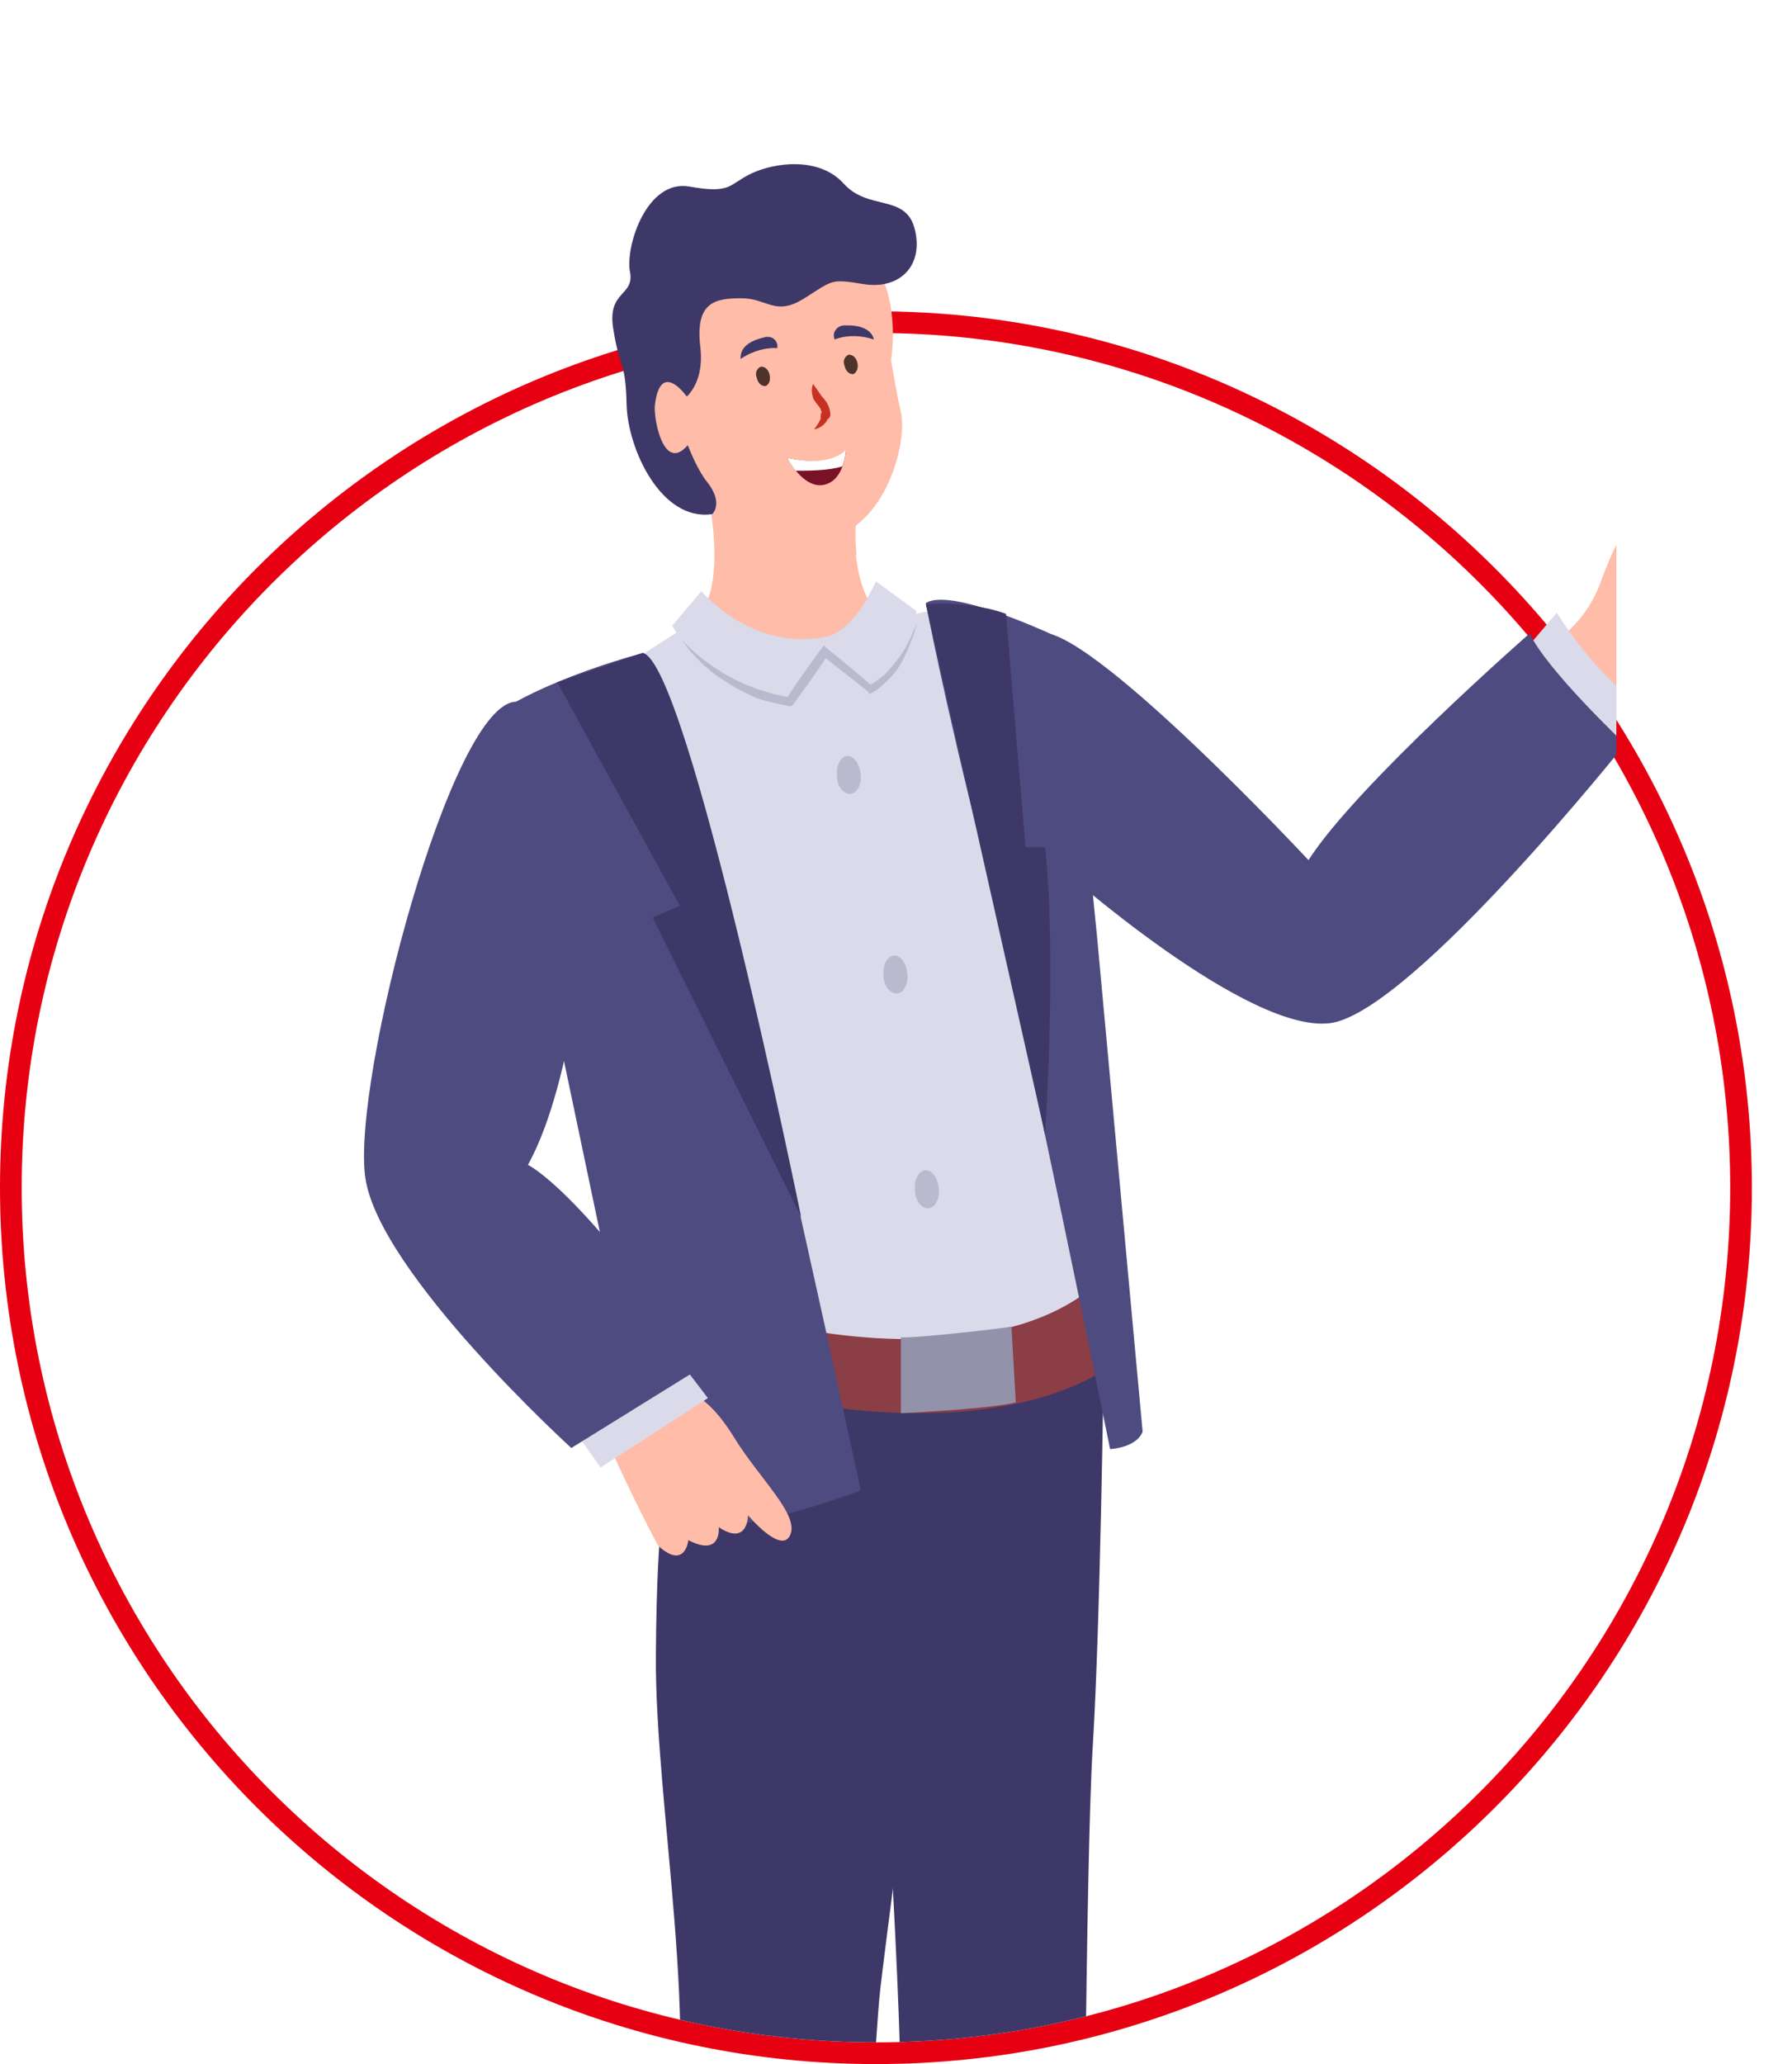 <?xml version="1.0" encoding="utf-8"?>
<!-- Generator: Adobe Illustrator 27.9.0, SVG Export Plug-In . SVG Version: 6.00 Build 0)  -->
<svg version="1.1" id="_レイヤー_2" xmlns="http://www.w3.org/2000/svg" xmlns:xlink="http://www.w3.org/1999/xlink" x="0px"
	 y="0px" viewBox="0 0 165.3 190.3" style="enable-background:new 0 0 165.3 190.3;" xml:space="preserve">
<style type="text/css">
	.st0{fill:none;}
	.st1{fill:#CCCCCC;}
	.st2{fill:url(#SVGID_1_);}
	.st3{fill:#E60012;}
	.st4{clip-path:url(#SVGID_00000139279692575058840610000008118920428700209540_);}
	.st5{opacity:0.12;enable-background:new    ;}
	.st6{fill:#74414E;}
	.st7{fill:#3E3868;}
	.st8{fill:#FFBCA8;}
	.st9{fill:#DBDAEA;}
	.st10{fill:#8B3E45;}
	.st11{fill:#9292AB;}
	.st12{fill:#4E4B80;}
	.st13{fill:#BABACF;}
	.st14{fill:#791226;}
	.st15{fill:#4E332B;}
	.st16{fill:#C83121;}
	.st17{fill:#FFFFFF;}
</style>
<pattern  y="274.5" width="4" height="4" patternUnits="userSpaceOnUse" id="_新規パターン" viewBox="0 -4 4 4" style="overflow:visible;">
	<g>
		<rect y="-4" class="st0" width="4" height="4"/>
		<g>
			<rect y="-4" class="st0" width="4" height="4"/>
			<circle class="st1" cx="2" cy="-2" r="1"/>
		</g>
	</g>
</pattern>
<g id="_文字">
	<g>
		<g>
			
				<pattern  id="SVGID_1_" xlink:href="#_譁ｰ隕上ヱ繧ｿ繝ｼ繝ｳ" patternTransform="matrix(0.383 -0.924 -0.924 -0.383 -14779.339 -15126.383)">
			</pattern>
			<circle class="st2" cx="80.8" cy="109.5" r="79.8"/>
			<path class="st3" d="M80.8,30.7c43.5,0,78.8,35.3,78.8,78.8s-35.3,78.8-78.8,78.8S2,153,2,109.5S37.3,30.7,80.8,30.7 M80.8,28.7
				C36.2,28.7,0,64.9,0,109.5s36.2,80.8,80.8,80.8s80.8-36.2,80.8-80.8S125.3,28.7,80.8,28.7L80.8,28.7z"/>
		</g>
		<g>
			<defs>
				<path id="SVGID_00000114038447296251763680000008943435343878878596_" d="M149.1,70.3V0H13.9v67.8C6.4,79.9,2,94.2,2,109.5
					c0,43.5,35.3,78.8,78.8,78.8s78.8-35.3,78.8-78.8C159.6,95.2,155.8,81.8,149.1,70.3L149.1,70.3z"/>
			</defs>
			<clipPath id="SVGID_00000109014431540640312580000018034437047552018328_">
				<use xlink:href="#SVGID_00000114038447296251763680000008943435343878878596_"  style="overflow:visible;"/>
			</clipPath>
			<g style="clip-path:url(#SVGID_00000109014431540640312580000018034437047552018328_);">
				<g>
					<ellipse class="st5" cx="86.6" cy="261.8" rx="44.6" ry="12.7"/>
					<path class="st6" d="M96.6,244.8c0,0-0.2,4.8,2.9,7.7s12.7,5.7,11.8,7.9c-0.9,2.2-6.9,1.5-10.1,0.8s-13.3-2.5-13.4-6.6
						c-0.2-4.2-1-11.7-1-11.7L96.6,244.8L96.6,244.8z"/>
					<path class="st6" d="M76.5,248.7c0,0-2.1,4.3,0.7,7.5c2.8,3.2,12.2,6.8,11.1,8.9s-7.1,1-10.1,0c-3-1-13-3.6-12.8-7.8
						c0.2-4.2,0-11.8,0-11.8L76.5,248.7L76.5,248.7z"/>
					<path class="st7" d="M61.5,138c0,0-0.9,0.7-1,14.6s4.3,35.2,1.1,48.5s2,53,2,53s5.9,1.1,13.9-0.6c0,0,2.8-62.2,3.7-70.1
						s7.3-55.5,7.3-55.5l-19.1-0.7L61.5,138L61.5,138z"/>
					<path class="st7" d="M101.8,126.2c0,0-0.3,23.4-1,34.8c-0.7,11.5-0.7,49.3-1.3,56.4c-0.6,7.1,0,31.6,0,31.6s-6.2,3-14,1.4
						c0,0-2.7-40.8-2.4-52.6s-2.1-45.7-2.1-45.7l5.3-24.4L101.8,126.2L101.8,126.2z"/>
					<path class="st8" d="M79.3,45.2c0,0-1.6,7,1.4,11.1c3,4-5,9.5-5,9.5l-11-9.5c0,0,2.7-2.4,0-13.7C62,31.3,79.3,45.2,79.3,45.2z"
						/>
					<path class="st8" d="M79,51.1c-0.3-3.1,0.3-5.9,0.3-5.9S62,31.3,64.7,42.6c0.3,1.2,0.5,2.3,0.7,3.3c2.8,3.4,8.9,8.2,13.4,5.3
						C78.9,51.2,78.9,51.1,79,51.1z"/>
					<path class="st8" d="M80,23.3c0,0,3.1,3.1,2.2,9.9c0,0,0.5,3.1,0.9,4.8c0.6,2.5-1.1,9.8-6.1,11.5c-6.4,2.2-14.5-5.7-14.5-7.8
						V30.3l6.7-10.4L80,23.3L80,23.3z"/>
					<path class="st7" d="M62.2,37.4c0,0,2.9-1.1,2.4-5.4c-0.5-4.2,1.4-4.5,3.8-4.5s3.1,1.7,5.8,0s2.4-1.8,5.5-1.3
						c3.2,0.5,5.5-1.6,4.7-5c-0.8-3.4-4.3-1.7-6.6-4.3c-2.3-2.5-6.4-1.9-8.5-0.9c-2.1,1-1.8,1.9-5.7,1.2c-3.9-0.7-5.9,5.4-5.5,7.8
						c0.5,2.4-2.2,1.7-1.5,5.5c0.6,3.7,1.1,2.7,1.2,6.8c0.1,4.1,3.2,10.8,7.9,10.1c0,0,1.1-1-0.5-3S62.2,37.4,62.2,37.4L62.2,37.4z"
						/>
					<path class="st9" d="M64,57.3l-8.1,5.2l16.5,61.4l12.2,1.9l17.2-4.6l-7.6-48.6L87.4,56l-6,1.2C81.4,57.3,75.3,61.8,64,57.3
						L64,57.3z"/>
					<path class="st10" d="M73.9,122.5c0,0,17.9,3.9,27.1-4l0.8,7.8c0,0-8.3,6.4-27.9,3L73.9,122.5L73.9,122.5z"/>
					<path class="st11" d="M83.1,123.3l0,7c0,0,8.2-0.4,10.6-1l-0.4-7C93.2,122.4,84.4,123.4,83.1,123.3L83.1,123.3z"/>
					<path class="st12" d="M59.3,60.2c0,0,1.9,0.3,5.8,14.7s14.3,62.5,14.3,62.5s-13.5,5.3-18.5,2.7l-9.7-46.2l-3.6-29.2
						C47.6,64.7,51.7,62.3,59.3,60.2L59.3,60.2z"/>
					<path class="st8" d="M63.5,128.4c0,0,1.8,0.2,4.2,4.1c2.4,3.9,6,7.1,5.2,9c-0.8,1.9-3.9-1.8-3.9-1.8s0,2.9-2.7,1.1
						c0,0,0.3,2.8-2.8,1.2c0,0-0.3,2.8-2.8,0.5c0,0-2.9-5.4-5.3-11.1S63.5,128.4,63.5,128.4L63.5,128.4z"/>
					<polygon class="st9" points="53,131.9 55.4,135.3 65.3,128.9 62.7,125.5 					"/>
					<path class="st12" d="M54.1,83.7c0,0-1,15.7-5.4,23.7c0,0,4.7,2.1,16.1,18.6c0,0-7.1,4.4-12.1,7.5c0,0-17.7-16.1-19-24.9
						c-1.3-8.8,8-44.2,14-43.9S54,83.7,54.1,83.7L54.1,83.7z"/>
					<path class="st7" d="M51.4,62.9l11.3,20.6l-2.5,1.1l13.7,27.6c0,0-10.4-51-14.6-52L51.4,62.9L51.4,62.9z"/>
					<path class="st13" d="M83.7,89.8c0.1,1-0.4,1.8-1,1.8c-0.6,0-1.2-0.7-1.2-1.7c-0.1-1,0.4-1.8,1-1.8S83.6,88.8,83.7,89.8z"/>
					<path class="st13" d="M86.6,109.6c0.1,1-0.4,1.8-1,1.8s-1.2-0.7-1.2-1.7c-0.1-1,0.4-1.8,1-1.8S86.5,108.6,86.6,109.6z"/>
					<path class="st13" d="M79.4,71.4c0.1,1-0.4,1.8-1,1.8s-1.2-0.7-1.2-1.7c-0.1-1,0.4-1.8,1-1.8C78.8,69.7,79.3,70.5,79.4,71.4z"
						/>
					<path class="st12" d="M85.4,55.6c0,0,1.7,9,5.2,22.8c3.4,13.8,11.8,55.2,11.8,55.2s2.4-0.1,3-1.6l-4.2-45.6l-2.7-27.2
						C98.6,59.2,87.9,54,85.4,55.6z"/>
					<path class="st8" d="M143.9,58.8c0,0,2.5-1.7,3.7-5c1.2-3.3,3.2-7.4,4.4-7.5c1.2-0.1-1.4,6,0,6.2s7-9.1,10.1-8.3
						c0,0,0.4,0.5,0,1.5c0,0,1.8-1,2.7-0.5s-1.1,2.4-1.1,2.4s1.8-1,1.7,0.6c-0.1,1.6-5.4,7.2-4.7,7.5s3.6-3,4.3-1.9
						s-6.6,7.1-9.8,8.6c-3,1.4-5.9,4.1-5.9,4.1L143.9,58.8L143.9,58.8z"/>
					<path class="st9" d="M140.7,59.9l2.9-3.4c0,0,4.2,6.8,8.4,8.7l-3.4,3.8L140.7,59.9L140.7,59.9z"/>
					<path class="st12" d="M97.7,79.9c0,0,17.6,15.7,25.2,14.4c7.6-1.4,27-25.7,27-25.7s-7.2-6.8-8.8-10.2c0,0-16,14-20.4,20.9
						c0,0-20.9-22.4-25-20.9C91.6,59.8,97.7,79.9,97.7,79.9L97.7,79.9z"/>
					<path class="st7" d="M96.4,104.6c0,0,1.1-16.3,0-26.5h-1.8c0,0-1.2-14-1.8-21.5c0,0-2.9-1.2-7.4-0.9L96.4,104.6L96.4,104.6z"/>
					<path class="st8" d="M63.3,36.5c0,0-2.4-3.4-2.9,0.9c-0.1,1.3,0.8,6,2.9,3.8C66.3,38.1,63.3,36.5,63.3,36.5z"/>
					<path class="st9" d="M64.7,54.5c0,0,4.6,5.6,11.5,4.2c0,0,2.3-0.1,4.6-5.1l3.7,2.7c0,0,0.2,4.8-4.3,7.1l-4.1-3.3l-3.2,4.6
						c0,0-7.2-0.8-10.9-7L64.7,54.5L64.7,54.5z"/>
					<path class="st13" d="M62.9,59c1.3,1.4,2.9,2.6,4.6,3.5c1.7,0.9,3.6,1.5,5.4,1.8l-0.4,0.2c1-1.6,2.1-3.1,3.2-4.6l0.3-0.4
						l0.3,0.3c1.4,1.1,2.7,2.2,4.1,3.4l-0.3,0c0.5-0.2,1-0.6,1.5-1c0.4-0.4,0.8-0.9,1.2-1.4c0.8-1,1.3-2.2,1.8-3.4
						c-0.2,0.6-0.3,1.2-0.6,1.8c-0.2,0.6-0.5,1.2-0.8,1.8c-0.3,0.6-0.7,1.1-1.2,1.6c-0.5,0.5-0.9,0.9-1.6,1.3l-0.2,0.1L80,63.7
						c-1.4-1.1-2.8-2.2-4.2-3.3l0.6-0.1c-1,1.6-2.1,3.1-3.2,4.6l-0.2,0.2l-0.2,0c-1-0.2-2-0.4-2.9-0.7C69,64,68.1,63.6,67.2,63
						C65.5,62,64,60.6,62.9,59L62.9,59z"/>
					<g>
						<path class="st14" d="M72.6,42.2c0,0,3.7,1,5.4-0.6c0,0-0.1,2.7-2,3.1S72.6,42.2,72.6,42.2z"/>
						<g>
							<path class="st15" d="M71,34.6c-0.1-0.5-0.4-0.8-0.8-0.8c-0.3,0.1-0.6,0.5-0.4,1c0.1,0.5,0.4,0.8,0.8,0.8
								C70.9,35.5,71.1,35.1,71,34.6z"/>
							<path class="st15" d="M79.1,33.5c-0.1-0.5-0.4-0.8-0.8-0.8c-0.3,0.1-0.6,0.5-0.4,1c0.1,0.5,0.4,0.8,0.8,0.8
								C79,34.4,79.2,33.9,79.1,33.5z"/>
							<path class="st16" d="M75,35.4c0.3,0.4,0.5,0.7,0.7,1c0.2,0.3,0.5,0.5,0.7,1c0.1,0.2,0.2,0.5,0.2,0.9
								c-0.1,0.2-0.1,0.3-0.2,0.3c0,0,0,0-0.1,0.1c0,0.1-0.1,0.2-0.1,0.2c-0.3,0.4-0.7,0.6-1.1,0.7c0.2-0.3,0.5-0.7,0.6-1
								c0-0.1,0-0.2,0-0.3c0-0.2,0.1-0.2,0.1-0.3c0,0-0.1-0.2-0.1-0.3c-0.2-0.3-0.5-0.6-0.7-1C74.9,36.3,74.8,35.9,75,35.4L75,35.4z
								"/>
							<path class="st7" d="M77.9,30c-0.7,0-1.2,0.7-0.9,1.3c0,0,1.5-0.7,3.6,0C80.6,31.4,80.6,29.9,77.9,30z"/>
							<path class="st7" d="M70.5,31.1c0.7-0.2,1.3,0.3,1.2,1c0,0-1.6-0.2-3.4,1C68.4,33.1,67.9,31.7,70.5,31.1L70.5,31.1z"/>
						</g>
						<path class="st17" d="M72.6,42.2c0,0,0.3,0.6,0.8,1.2c1.2,0,3,0,4.3-0.4c0.3-0.8,0.3-1.5,0.3-1.5
							C76.3,43.2,72.6,42.2,72.6,42.2L72.6,42.2z"/>
					</g>
				</g>
			</g>
		</g>
	</g>
</g>
</svg>
